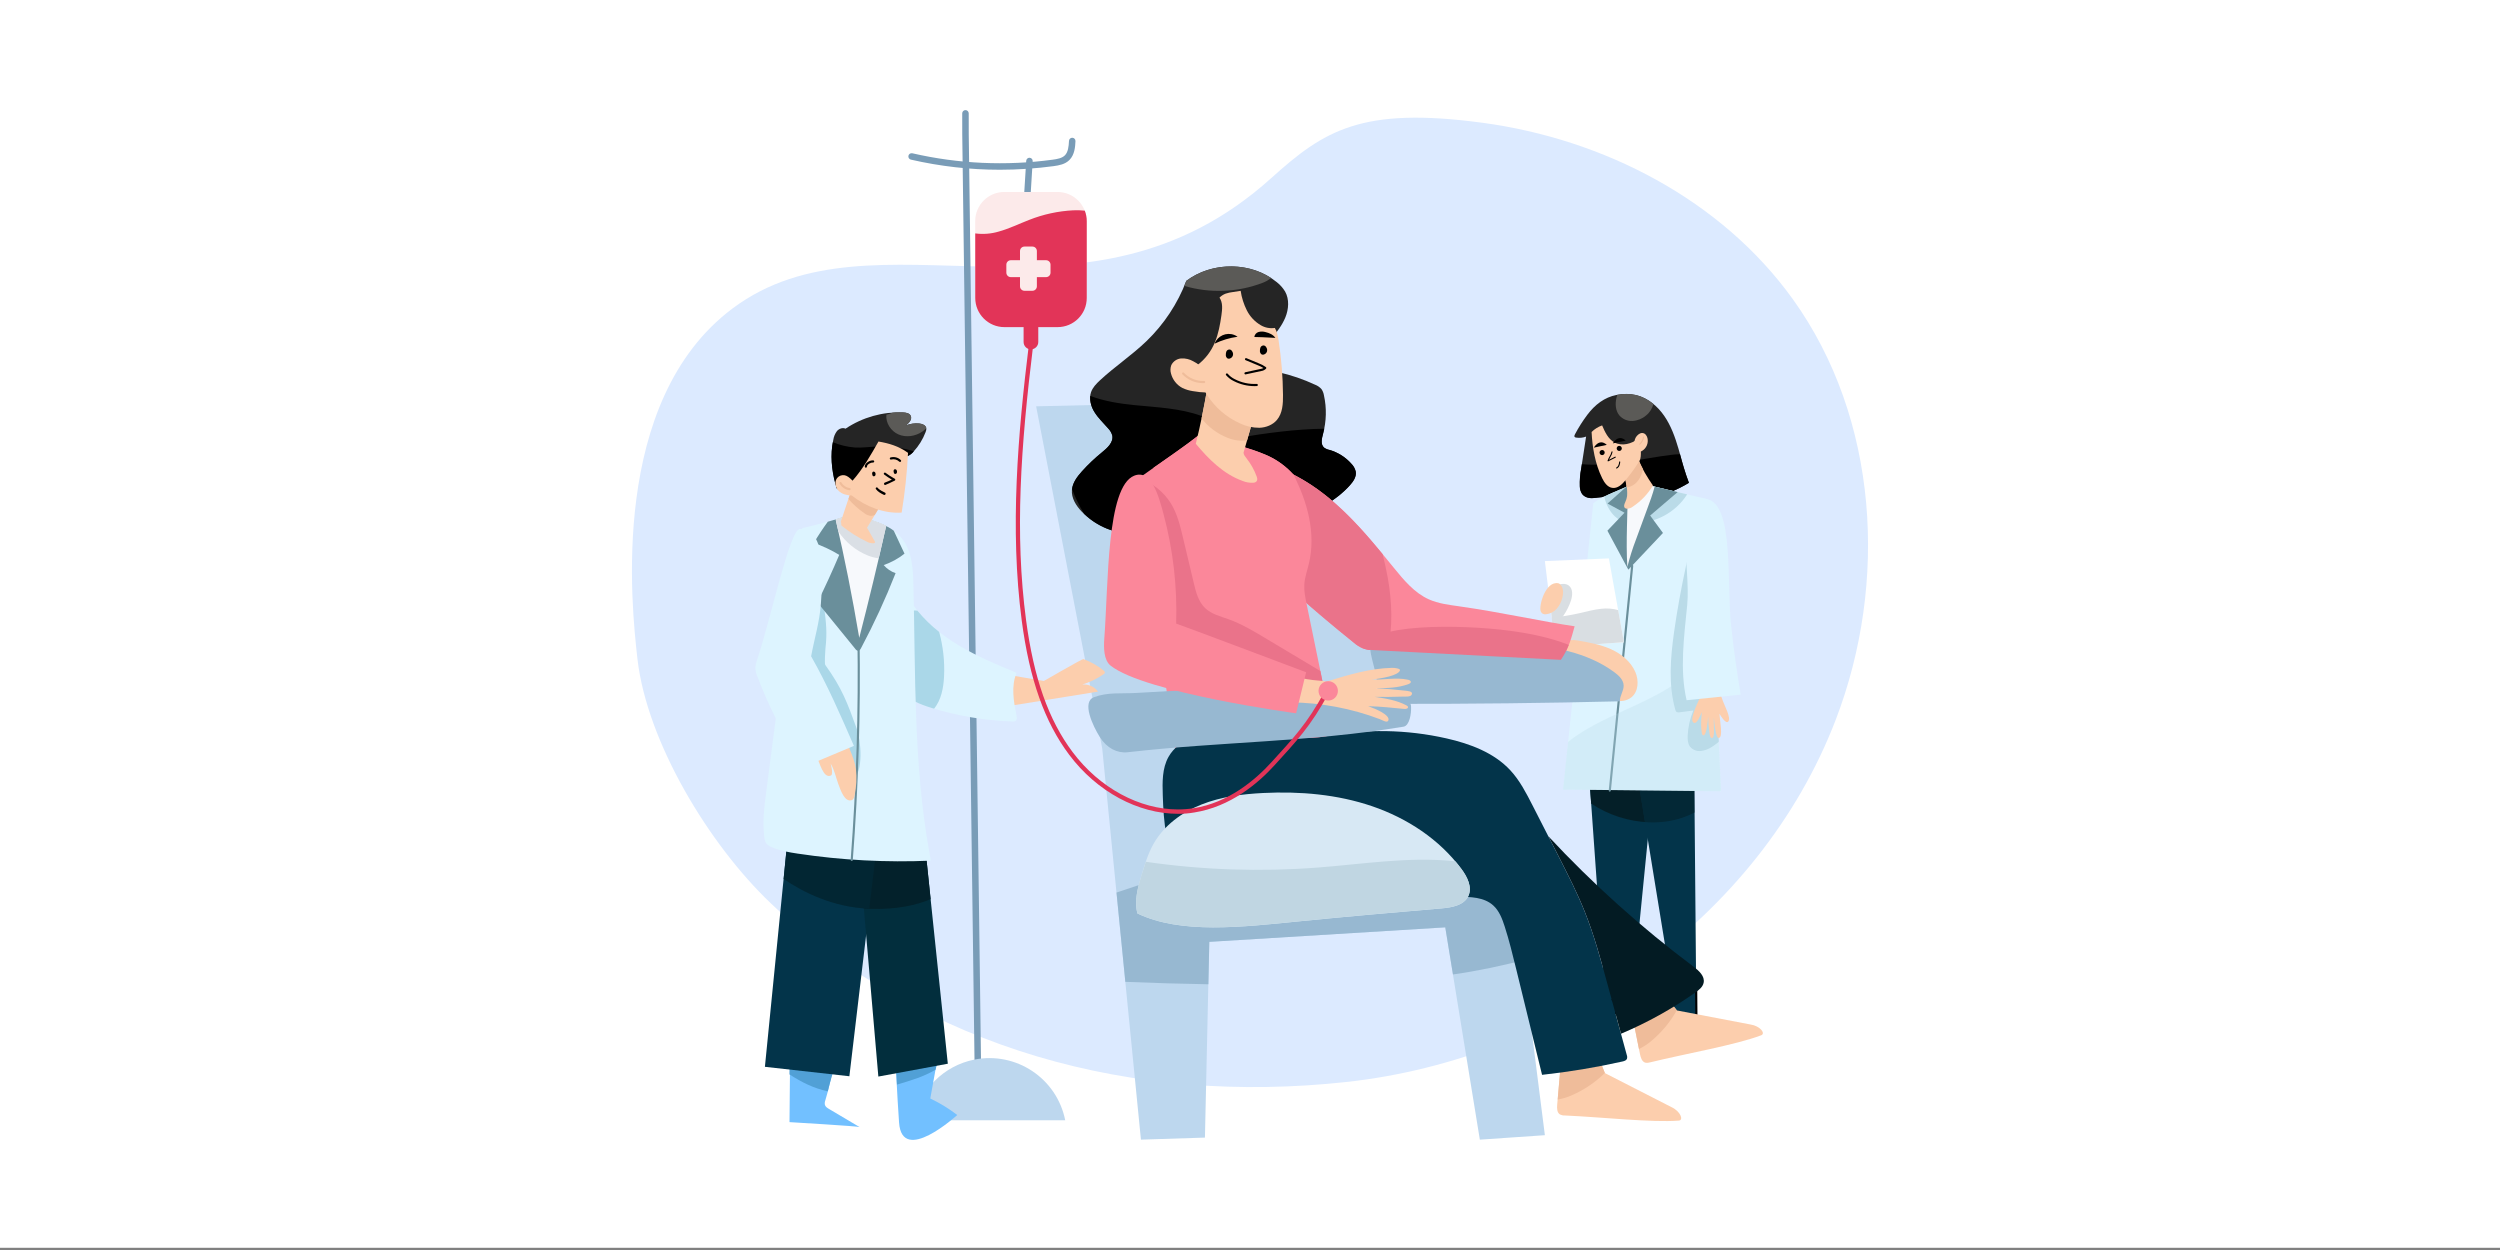 <?xml version="1.0" encoding="utf-8"?>
<!-- Generator: Adobe Illustrator 27.1.0, SVG Export Plug-In . SVG Version: 6.00 Build 0)  -->
<svg version="1.1" id="Capa_1" xmlns="http://www.w3.org/2000/svg" xmlns:xlink="http://www.w3.org/1999/xlink" x="0px" y="0px"
	 viewBox="0 0 800 400" style="enable-background:new 0 0 800 400;" xml:space="preserve">
<rect x="0" y="0" width="800" height="400" fill="#808080" stroke="none"/>
<rect style="fill:#FFFFFF;" width="800" height="399.29"/>
<g>
	<path style="fill:#DCEAFF;" d="M406.81,56.98c-59.94,54.03-126.76,7.63-172.35,41.69c-39.64,29.62-32.37,95.43-30.49,112.07
		c3.03,26.8,23.09,59.7,42.65,78.28c49.54,47.05,116.34,64.63,184.26,57.21s132.14-52.17,156.58-115.97
		c16.81-43.86,13.65-96.39-13.76-134.53c-22.84-31.78-60.49-51.21-99.29-56.44S423.7,41.76,406.81,56.98z"/>
	<polygon style="fill:#BDD7EE;" points="483.68,279.09 383.58,280.34 376.69,233.76 441.8,218.18 439.99,207.09 407.12,128.29 
		331.56,130.02 352.71,239.5 365.1,364.69 385.58,364.03 386.97,301.39 462.48,296.74 473.55,364.69 494.36,363.26 	"/>
	<path style="fill:#799CB7;" d="M313.12,358.13c-0.57,0-1.03-0.46-1.04-1.03l-4.16-314.13l-0.01-6.7c0-0.57,0.46-1.04,1.04-1.04l0,0
		c0.57,0,1.04,0.47,1.04,1.04l0.01,6.69l4.16,314.11c0.01,0.57-0.45,1.05-1.03,1.05L313.12,358.13z"/>
	<path style="fill:#BDD7EE;" d="M340.87,358.49c-2.67-13.39-15.68-22.08-29.07-19.42c-9.8,1.95-17.46,9.61-19.42,19.42H340.87z"/>
	<path style="fill:#799CB7;" d="M319.98,54.32c-9.59,0-19.16-1.09-28.5-3.24c-0.56-0.13-0.91-0.69-0.78-1.25
		c0.13-0.56,0.69-0.91,1.25-0.78c14.72,3.39,29.93,4.08,44.9,2.05c1.47-0.2,2.98-0.47,3.89-1.37c1.06-1.05,1.24-2.81,1.34-4.67
		c0.03-0.57,0.52-1.01,1.09-0.98c0.57,0.03,1.01,0.52,0.98,1.09l0,0c-0.09,1.73-0.23,4.34-1.95,6.04c-1.37,1.36-3.26,1.71-5.08,1.96
		C331.44,53.93,325.71,54.31,319.98,54.32z"/>
	<path style="fill:#799CB7;" d="M328.75,63.5c-0.03,0-0.06,0-0.1,0c-0.56-0.05-0.98-0.54-0.94-1.1l0.68-10.95
		c0.04-0.57,0.53-1.01,1.1-0.97s1.01,0.53,0.97,1.1l-0.61,9.88c0.03,0.12,0.04,0.25,0.02,0.37l-0.09,0.77
		C329.72,63.1,329.27,63.5,328.75,63.5z"/>
	<polygon style="fill:#03344A;" points="508.37,245.82 513.72,321.21 506.86,329.8 517.22,324.06 521.32,328.96 529.57,245.57 	"/>
	<path style="fill:#041F28;" d="M529.57,245.57l-21.2,0.25l0.8,11.32c5.54,3.7,12,5.77,18.66,6L529.57,245.57z"/>
	<polygon style="fill:#03344A;" points="523.74,246.46 523.98,248.23 535.29,317.6 524.36,329.37 537.22,323.88 542.9,331.14 
		542.15,246.31 	"/>
	<g style="opacity:0.6;">
		<path style="fill:#041F28;" d="M542.15,246.31l-18.41,0.15l0.24,1.77l2.42,14.85c1.77,0.13,3.56,0.12,5.33-0.04
			c3.68-0.31,7.26-1.35,10.54-3.05L542.15,246.31z"/>
	</g>
	<path style="fill:#FCCEAD;" d="M320.39,215.57l13.65,2.34c0,0,12.19-7.03,12.61-7.02c2.35,0.85,4.55,2.09,6.5,3.67
		c0.22,0.13,0.37,0.36,0.41,0.61c0,0.28-0.25,0.48-0.48,0.63c-2.08,1.42-4.36,2.52-6.77,3.26c1.97-0.2,3.89,0.66,5.07,2.25
		c-5.36,0.87-10.72,1.73-16.08,2.6c-0.39,0.06-0.77,0.12-1.16,0.19L316.13,227c-0.5,0.08-1.1,0.13-1.43-0.25
		c-0.23-0.34-0.31-0.75-0.22-1.15c0.13-1.91,0.72-3.77,1.71-5.41C317.23,218.59,318.87,217.32,320.39,215.57z"/>
	<path style="fill:#252525;" d="M507.97,132.7c-1.5,1.99-2.84,4.1-4,6.31c-0.13,0.25-0.26,0.57-0.09,0.8
		c0.13,0.13,0.3,0.21,0.49,0.22c1.07,0.17,2.17,0.06,3.18-0.32c-0.52,3.41-1.04,6.83-1.57,10.24c-0.36,1.86-0.51,3.76-0.44,5.66
		c0.01,0.85,0.25,1.68,0.7,2.4c0.76,1.07,2.18,1.48,3.49,1.37s2.52-0.67,3.71-1.08c4.43,1.59,9.2,2,13.84,1.19
		c4.67-0.82,9.14-2.51,13.17-4.99c-1.41-3.55-2.28-7.28-3.35-10.95c-1.07-3.66-2.38-7.32-4.54-10.46s-5.29-5.77-9.01-6.66
		c-2.07-0.47-4.21-0.48-6.29-0.04C513.46,127.13,510.4,129.48,507.97,132.7z"/>
	<path d="M527.28,159.48c4.67-0.82,9.14-2.51,13.17-4.99c-1.11-3-2.06-6.05-2.85-9.15c-1.01,0.03-2.02,0.11-3.02,0.24
		c-9.47,1.16-18.91,3.81-28.38,2.96c-0.07,0.47-0.14,0.94-0.22,1.42c-0.36,1.86-0.51,3.76-0.44,5.66c0.01,0.85,0.25,1.68,0.7,2.4
		c0.76,1.07,2.18,1.48,3.49,1.37s2.42-0.06,3.61-0.47C517.73,160.55,522.66,160.23,527.28,159.48z"/>
	<path style="fill:#DDF4FF;" d="M523.33,154.26c-4.33,2.58-9.45,3.74-13.48,6.75l-9.66,91.64l50.55,0.56l-4.33-93.46L523.33,154.26z
		"/>
	<path style="fill:#BADBE8;" d="M522.57,167.4c6.99,0.18,13.56-3.31,17.32-9.2l-16.56-3.94c-3.15,1.88-6.72,3.01-9.98,4.64
		c0.21,0.88,0.48,1.74,0.83,2.57c0.96,2.26,2.62,4.34,4.89,5.26C520.19,167.16,521.38,167.38,522.57,167.4z"/>
	<path style="fill:#6A8F9B;" d="M521.07,182.29l11.08-11.74l-4.1-5.58l8.79-7.5l-12.76-3.03l-1.58,0.27
		c-0.67,0.37-1.35,0.71-2.04,1.03l-6.05,5.4l5.43,2.93l-5.47,5.75L521.07,182.29z"/>
	<path style="fill:#F7F9FC;" d="M527.07,162.96c0.89-2.39,1.78-4.78,2.42-7.24l-4.92-1.17c-1.3,0.25-2.55,0.69-3.71,1.3
		c0.06,8.53-0.65,17.06-0.1,25.57c0.73-2.99,1.66-5.93,2.77-8.81C524.69,169.39,525.87,166.17,527.07,162.96z"/>
	<path style="fill:#6A8F9B;" d="M515.13,253.34c-0.01,0-0.02,0-0.03,0c-0.19-0.02-0.33-0.19-0.31-0.38l7.16-71.92
		c0.02-0.19,0.19-0.33,0.38-0.31c0.19,0.02,0.33,0.19,0.31,0.38c0,0,0,0,0,0l-7.16,71.92C515.45,253.2,515.3,253.34,515.13,253.34z"
		/>
	<polygon style="fill:#FFFFFF;" points="494.36,179.55 514.84,178.69 519.65,205.52 497.71,207.08 	"/>
	<path style="fill:#5B5A57;" d="M529.07,129.26c-1.6-1.35-3.48-2.33-5.51-2.85c-1.97-0.45-4.02-0.47-6.01-0.08
		c-0.1,0.31-0.2,0.63-0.28,0.95c-0.45,1.93-0.34,4.12,0.92,5.65c1.06,1.21,2.61,1.86,4.22,1.78c1.59-0.1,3.1-0.71,4.32-1.75
		C527.91,132.03,528.74,130.73,529.07,129.26z"/>
	<path style="fill:#D9DEE2;" d="M497.71,207.08l21.94-1.57l-1.84-10.28c-1.73-0.49-3.54-0.63-5.33-0.43
		c-2.42,0.24-4.77,0.9-7.14,1.44c-2.89,0.65-5.82,1.12-8.77,1.39L497.71,207.08z"/>
	<path style="fill:#BADBE8;" d="M546.48,161.37c-0.67-0.24-1.36-0.43-2.06-0.58c-3.58,13.63-6.73,27.39-8.7,41.34
		c-1.17,8.28-1.89,16.84,0.35,24.89c0.05,0.33,0.22,0.63,0.49,0.84c0.28,0.12,0.58,0.15,0.88,0.08l4.42-0.58
		c-1.06,2.55-1.67,5.27-1.8,8.03c-0.06,1.21,0.01,2.52,0.72,3.51c0.85,1.04,2.18,1.58,3.52,1.42c1.32-0.17,2.57-0.66,3.66-1.42
		c0.72-0.47,1.4-0.98,2.05-1.54L546.48,161.37z"/>
	<g style="opacity:0.3;">
		<path style="fill:#BADBE8;" d="M550.72,252.97l-1.93-41.65c-0.76-0.55-1.53-1.09-2.31-1.61c-2.75,2.91-5.73,5.59-8.93,8.01
			c-10.98,8.06-25.26,11.32-35.76,19.67l-1.61,15.27l50.2,0.55C550.5,253.12,550.61,253.05,550.72,252.97z"/>
	</g>
	<path d="M542.9,331.49c-0.11,0-0.21-0.05-0.27-0.13l-5.52-7.05l-12.62,5.38c-0.18,0.08-0.38,0-0.46-0.18
		c-0.05-0.13-0.03-0.27,0.07-0.37l9.71-10.46c0.03-0.04,0.07-0.06,0.12-0.08c2.86-1.21,5.77-2.28,8.73-3.21
		c0.18-0.06,0.38,0.05,0.43,0.23c0.01,0.03,0.01,0.07,0.02,0.1l0.13,15.33c0.01,0.03,0.01,0.07,0.01,0.1
		C543.25,331.34,543.1,331.49,542.9,331.49L542.9,331.49z M537.22,323.54c0.11,0,0.21,0.05,0.27,0.13l5.06,6.46l-0.12-13.94
		c-2.82,0.9-5.56,1.91-8.15,3.01l-8.55,9.21l11.36-4.85C537.13,323.55,537.17,323.54,537.22,323.54L537.22,323.54z"/>
	<path d="M506.86,330.15c-0.19,0-0.35-0.16-0.34-0.35c0-0.08,0.03-0.15,0.08-0.21l6.78-8.49l-0.05-0.74
		c-0.01-0.18,0.12-0.35,0.3-0.37l8.62-1.08c0.1-0.01,0.21,0.02,0.29,0.1c0.08,0.07,0.11,0.18,0.1,0.28l-0.96,9.71
		c-0.02,0.19-0.19,0.33-0.38,0.31c-0.09-0.01-0.17-0.05-0.23-0.12l-3.91-4.69l-10.11,5.61
		C506.97,330.13,506.92,330.15,506.86,330.15z M514.03,320.63l0.04,0.55c0.01,0.09-0.02,0.17-0.07,0.24l-5.77,7.22l8.83-4.89
		c0.15-0.08,0.33-0.05,0.43,0.08l3.57,4.27l0.84-8.46L514.03,320.63z"/>
	<path style="fill:#D9DEE2;" d="M501.97,187.34c-1.02-0.73-2.43-0.55-3.6-0.11c-0.96,0.43-1.94,0.8-2.94,1.11l1.51,12.4
		c2.64-2.26,4.63-5.19,5.74-8.48C503.24,190.57,503.41,188.38,501.97,187.34z"/>
	<path style="fill:#FCCEAD;" d="M544.2,222.78c-1.2,2.67-3.54,7.41-2.36,8.39c1.11,0.91,2.11-1.97,2.72-3.27
		c-0.1,1.82-0.34,3.71-0.12,5.51c0.09,0.72,0.1,1.88,0.65,1.91c0.95,0.05,1.35-4,1.52-6.03c0.02,1.72,0.16,3.44,0.4,5.15
		c0.1,0.66,0.21,1.81,0.87,1.71c1.03-0.16,0.37-4.34,0.56-6.52c0.19,2.12,0.63,6.64,1.56,6.52c1.43-0.19,0.4-5.3,0.2-7.77
		c0.67,1.09,2.09,3.28,2.8,2.55c1.13-1.16-1.23-5.07-2.02-7.56c-0.32-1.01-0.73-2.1-1.64-2.63c-0.63-0.32-1.34-0.43-2.04-0.31
		C546.2,220.57,545.02,220.97,544.2,222.78z"/>
	<path style="fill:#DDF4FF;" d="M539.71,224.07l17.31-1.79c-1.25-7.38-2.28-14.79-3.07-22.24c-1.46-13.74,0.93-38.29-7.56-40.3
		c-11.39-2.7-5.31,22.07-6.47,33.72C538.91,203.78,537.45,214.24,539.71,224.07z"/>
	<path style="fill:#FCCEAD;" d="M520.71,158.56c-0.11,0.77-0.34,1.52-0.67,2.22c-0.28,0.57-0.53,1.33-0.07,1.76
		c0.18,0.15,0.4,0.24,0.63,0.25c0.72-0.01,1.42-0.26,1.98-0.72c2.59-1.74,4.76-4.03,6.36-6.7c-1.9-2.79-3.53-5.43-4.71-8.47
		c-1.47,1.65-3.03,3.21-4.67,4.68c0.06-0.04,0.11-0.08,0.17-0.13C519.73,151.46,521,156.79,520.71,158.56z"/>
	<path style="fill:#EFBC9A;" d="M524.24,146.9c-1.47,1.65-3.03,3.21-4.67,4.68c0.06-0.04,0.11-0.08,0.17-0.13l0.82,4.53
		c0.42-0.06,0.84-0.16,1.23-0.32c2.34-0.93,3.46-3.27,3.99-5.47C525.2,149.13,524.69,148.03,524.24,146.9z"/>
	<path style="fill:#FCCEAD;" d="M524.7,147.36c-1.35,2.21-2.86,4.31-4.52,6.29c-1.08,1.34-2.55,2.73-4.26,2.47
		c-1.53-0.23-2.54-1.69-3.22-3.08c-2.31-4.68-3.15-9.96-3.39-14.8c0.95-0.95,2.11-1.67,3.37-2.11c0.9,2.12,1.95,4.39,3.98,5.47
		c2.4,1.28,5.45,0.43,7.61-1.23C525.21,142.51,525.31,146.34,524.7,147.36z"/>
	<path style="fill:#FCCEAD;" d="M523.51,144.41c-0.34-0.4-0.53-0.9-0.54-1.42c-0.11-0.82-0.04-1.65,0.22-2.44
		c0.27-0.79,0.83-1.44,1.57-1.82c0.22-0.11,0.46-0.17,0.7-0.18c0.44,0.01,0.85,0.19,1.14,0.51c0.29,0.32,0.49,0.71,0.59,1.13
		c0.37,1.6-0.33,3.26-1.74,4.1c-0.3,0.2-0.68,0.28-1.04,0.22C523.87,144.37,523.6,143.78,523.51,144.41z"/>
	<path d="M514.58,147.64c-0.1,0-0.17-0.08-0.17-0.17c0-0.02,0-0.03,0.01-0.04c0.15-0.47,0.36-0.93,0.62-1.35
		c0.3-0.46,0.52-0.97,0.64-1.51c0.02-0.09,0.11-0.16,0.2-0.14c0.09,0.02,0.15,0.1,0.14,0.19c-0.12,0.58-0.35,1.13-0.68,1.63
		c-0.17,0.28-0.32,0.57-0.45,0.87l1.92-0.98c0.09-0.04,0.19-0.01,0.23,0.08c0.04,0.09,0.01,0.19-0.08,0.23l-2.3,1.17
		C514.63,147.63,514.61,147.64,514.58,147.64z"/>
	<path d="M517.32,149.93c-0.1,0-0.17-0.08-0.17-0.17c0-0.07,0.04-0.13,0.1-0.16c0.3-0.16,0.53-0.43,0.65-0.75
		c0.13-0.34,0.21-0.7,0.23-1.06c0.02-0.09,0.1-0.16,0.2-0.14c0.09,0.01,0.15,0.09,0.15,0.18c-0.03,0.4-0.12,0.79-0.26,1.16
		c-0.15,0.4-0.45,0.73-0.82,0.93C517.38,149.92,517.35,149.93,517.32,149.93z"/>
	<path style="fill:#252525;" d="M409.22,119.13c3.99,0.91,7.88,2.24,11.59,3.97c0.8,0.3,1.52,0.8,2.08,1.44
		c0.39,0.59,0.66,1.26,0.77,1.96c0.9,4.07,0.8,8.3-0.29,12.32c-0.41,1.51-0.85,3.38,0.32,4.41c0.53,0.38,1.14,0.64,1.78,0.76
		c2.71,0.79,5.14,2.33,7,4.45c0.69,0.69,1.16,1.57,1.37,2.53c0.24,1.6-0.79,3.1-1.87,4.31c-4.32,4.84-10.24,7.98-16.29,10.29
		c-0.41,0.19-0.86,0.29-1.31,0.29c-0.5-0.08-0.97-0.28-1.37-0.58c-3.53-2.23-7.12-4.51-9.84-7.68c-2.76-3.22-4.5-7.2-5.61-11.3
		c-1.43-5.26-1.86-10.91-0.35-16.15C398.72,124.9,402.45,117.59,409.22,119.13z"/>
	<path d="M433.85,150.97c-0.21-0.96-0.68-1.83-1.37-2.53c-1.86-2.12-4.29-3.66-7-4.45c-0.64-0.12-1.25-0.38-1.78-0.76
		c-1.17-1.03-0.73-2.9-0.32-4.41c0.15-0.54,0.27-1.09,0.38-1.63c-9.17,0.1-18.29,1.39-27.36,2.84c0.2,2.12,0.59,4.22,1.15,6.27
		c1.11,4.09,2.85,8.08,5.61,11.3c2.72,3.17,6.31,5.44,9.84,7.68c0.4,0.3,0.87,0.5,1.37,0.58c0.45,0,0.9-0.09,1.31-0.29
		c6.06-2.32,11.97-5.46,16.29-10.29C433.06,154.07,434.09,152.57,433.85,150.97z"/>
	<path style="fill:#252525;" d="M406.64,108.64c1.79-2.2,3.61-4.45,4.68-7.08c1.07-2.63,1.3-5.76-0.07-8.24
		c-0.73-1.21-1.68-2.27-2.8-3.12c-7.99-6.47-20.45-6.61-28.83-0.33c-2.78,7.29-7.14,13.89-12.76,19.31
		c-4.67,4.5-10.12,8.1-14.87,12.52c-1.18,1.1-2.35,2.3-2.87,3.83c-0.72,2.12-0.04,4.49,1.14,6.39c1.19,1.9,2.84,3.45,4.31,5.13
		c0.63,0.63,1.09,1.41,1.34,2.26c0.48,2.2-1.57,4.04-3.31,5.45c-2.28,1.85-4.42,3.88-6.38,6.06c-1.53,1.7-3.02,3.65-3.21,5.94
		c-0.22,2.63,1.34,5.09,3.18,6.99c2.25,2.34,4.96,4.17,7.97,5.39c2.78,1.13,5.86,1.75,7.68,4.48c2.38-7.36,7.03-13.77,13.29-18.31
		c4.99-3.6,11-6.02,14.86-10.81c4.66-5.81,5.17-13.8,7.73-20.79C399.79,118.1,403.09,113.01,406.64,108.64z"/>
	<path d="M384.37,133.07c-6.79-2.46-14.14-2.71-21.32-3.43c-4.8-0.48-9.69-1.25-14.16-2.94c-0.13,1.84,0.36,3.68,1.39,5.22
		c1.18,1.9,2.84,3.45,4.31,5.13c0.63,0.63,1.09,1.41,1.34,2.26c0.48,2.2-1.57,4.04-3.31,5.45c-2.28,1.85-4.42,3.88-6.38,6.06
		c-1.48,1.65-2.91,3.53-3.17,5.72c1.02,2.74,2.31,5.37,3.84,7.86c2.1,2.03,4.57,3.64,7.27,4.74c2.78,1.12,5.85,1.75,7.67,4.47h0.01
		c2.38-7.36,7.03-13.77,13.29-18.3c4.99-3.6,11-6.02,14.86-10.81c1.32-1.69,2.38-3.56,3.16-5.55
		C391.01,136.16,387.73,134.29,384.37,133.07z"/>
	<path style="fill:#FCEAEA;" d="M321.39,61.43h17.02c5.15,0,9.33,4.18,9.33,9.33v24.59c0,5.15-4.18,9.33-9.33,9.33h-17.02
		c-5.15,0-9.33-4.18-9.33-9.33V70.75C312.07,65.6,316.24,61.42,321.39,61.43C321.39,61.43,321.39,61.43,321.39,61.43z"/>
	<path style="fill:#E23458;" d="M343.42,67.3c-4.83,0.25-9.58,1.28-14.07,3.06c-3.29,1.26-6.47,2.85-9.86,3.77
		c-2.4,0.7-4.93,0.89-7.41,0.56v20.66c0,5.15,4.18,9.33,9.33,9.33c0,0,0,0,0,0h17.02c5.15,0,9.33-4.17,9.33-9.32c0,0,0,0,0,0V70.75
		c0-1.14-0.21-2.28-0.63-3.34C345.89,67.27,344.65,67.24,343.42,67.3z"/>
	<path style="fill:#FCCEAD;" d="M504.76,204.94c3.63,0.63,7.31,1.27,10.68,2.77c3.37,1.5,6.44,3.99,7.89,7.38
		c1.14,2.68,0.99,6.22-1.28,8.05c-1.42,1.15-3.41,1.41-5.19,1.05c-1.78-0.43-3.46-1.2-4.95-2.27c1.76-0.37,3.28-1.45,4.22-2.98
		c-0.66-1.21-1.33-2.43-1.99-3.65c-0.15-0.33-0.38-0.63-0.65-0.88c-0.45-0.28-0.96-0.43-1.49-0.43c-4.56-0.45-9.04-1.52-13.31-3.19
		c-0.38-0.11-0.73-0.32-1-0.61c-0.53-0.66-0.21-1.64,0.23-2.36C499.36,205.48,501.84,204.44,504.76,204.94z"/>
	<path style="fill:#FB879A;" d="M503.88,200.41c-0.97,3.41-1.74,6.89-4.39,10.74c-19.99-1.04-39.98-2.07-59.96-3.11
		c-1.12,0-2.23-0.17-3.3-0.5c-1.14-0.48-2.2-1.15-3.13-1.98c-7.27-5.83-14.37-11.86-21.29-18.11c-1.32-1.12-2.52-2.36-3.59-3.7
		c-1.01-1.43-1.86-2.98-2.51-4.61c-3.14-7.33-4.8-15.2-4.89-23.17c-0.03-2.73,0.26-5.76,1.89-8.18c9.14,1.98,17.39,7.01,24.43,13.18
		c7.04,6.16,12.97,13.45,18.87,20.71c3.21,3.94,6.58,8.03,11.22,10.11c2.99,1.34,6.31,1.75,9.55,2.21
		C480.44,195.93,493.95,198.98,503.88,200.41z"/>
	<path style="fill:#EA738A;" d="M411.17,182.76c1.32,2.55,2.64,5.11,3.98,7.66c5.86,5.19,11.84,10.23,17.95,15.13
		c0.93,0.83,1.98,1.5,3.13,1.98c1.07,0.33,2.18,0.49,3.3,0.5l4.52,0.23c1.7-7.64,1.41-15.63,0.04-23.35
		c-0.45-2.56-1.03-5.09-1.67-7.6c-4.76-5.78-9.68-11.43-15.3-16.35c-4.87-4.36-10.4-7.92-16.39-10.56
		c-0.71,0.76-1.36,1.57-1.94,2.43c-3.29,4.94-4.23,11.28-2.98,17.08C406.8,174.47,409.02,178.64,411.17,182.76z"/>
	<path style="fill:#FB879A;" d="M427,235.21c-6.66,2.8-13.84,4.09-20.95,5.36c-5.46,0.98-10.94,1.95-16.46,2.38
		c-4.62,0.36-9.61,0.23-13.39-2.44l-4.42-29.92l-8.27-55.98l-0.12-0.83c0.03-0.02,0.06-0.05,0.1-0.07c0.29-0.22,0.58-0.43,0.88-0.64
		c6.64-4.8,13.53-9.27,20.02-14.42c4.9,1.59,9.81,3.17,14.71,4.75c2.36,0.71,4.67,1.57,6.92,2.58c2.97,1.42,5.63,3.41,7.84,5.84
		c4.54,8.74,7.29,18.89,5,28.47c-0.53,2.26-1.35,4.47-1.48,6.78c-0.12,2.05,0.29,4.08,0.71,6.08c1.48,7.19,2.96,14.39,4.43,21.58
		c0.4,1.95,0.8,3.89,1.19,5.83c0.11,0.53,0.22,1.05,0.33,1.57C424.9,226.4,425.78,230.68,427,235.21z"/>
	<path style="fill:#EA738A;" d="M399.59,222.39c-5.29,0.69-10.8,1.95-14.73,5.56c-3.21,2.95-4.98,7.11-6.65,11.14
		c10.08,3.09,27.07,1.09,43.62-2.76c1.73-0.37,3.42-0.88,5.06-1.53c-0.97-3.66-1.73-7.15-2.45-10.6
		C416.63,221.4,407.9,221.31,399.59,222.39z"/>
	<path style="fill:#FB879A;" d="M399.09,143.4c-4.9-1.58-9.8-3.17-14.71-4.75c-4.94,3.92-10.11,7.45-15.23,11.02
		c3.11,4.39,6.49,8.63,10.96,11.57c8.44,5.55,20.29,5.33,28.52-0.52c2.58-1.83,4.86-4.37,6.04-7.25c-0.27-0.55-0.54-1.1-0.82-1.65
		c-2.21-2.44-4.87-4.42-7.84-5.84C403.76,144.97,401.45,144.11,399.09,143.4z"/>
	<path style="fill:#EA738A;" d="M423.7,220.57c-17.01,2.49-34.36-0.53-49.53-8.61c-0.81-0.44-1.61-0.89-2.39-1.37
		c-2.28-1.4-4.4-3.06-5.9-5.25c-2.96-4.3-3.07-9.89-2.96-15.1c0.23-10.27,0.95-20.53,0.59-35.62c-0.01-0.3-0.01-0.6-0.03-0.9
		l-0.02-0.9c0.31,0.08,0.6,0.16,0.9,0.26c4.29,1.34,7.96,4.19,10.33,8.01c2.05,3.34,2.98,7.23,3.89,11.04
		c1.15,4.8,2.29,9.6,3.42,14.4c0.69,2.91,1.47,5.99,3.64,8.06c2.03,1.95,4.92,2.64,7.58,3.6c4.09,1.47,7.84,3.71,11.57,5.94
		c5.59,3.35,11.19,6.7,16.79,10.04c0.31,0.19,0.62,0.37,0.94,0.57C422.9,216.69,423.31,218.63,423.7,220.57z"/>
	<path style="fill:#97B8D1;" d="M438.34,205.98c0.02,4.55,2.36,9.1,2.38,13.65c0.01,1.44,0.06,3.01,0.98,4.11
		c1.16,1.39,3.22,1.5,5.03,1.5c23.89,0.03,47.77-0.24,71.65-0.82c-0.11-1.74,1.24-3.31,1.19-5.05c-0.05-1.78-1.5-3.17-2.93-4.22
		c-8.73-6.48-19.99-8.41-30.84-9.16C470.62,204.94,453.04,205.83,438.34,205.98z"/>
	<path style="fill:#97B8D1;" d="M483.68,279.09l-100.1,1.25l-0.46-2.32c-8.74,2.09-17.36,4.63-25.84,7.6l2.83,28.57
		c8.85,0.37,17.71,0.63,26.57,0.78l0.3-13.58l75.51-4.64l2.46,15.08c8.19-1.18,16.29-2.87,24.27-5.06L483.68,279.09z"/>
	<g>
		<path style="fill:#FCCEAD;" d="M537.23,358.59c-8.69,0.68-24.36-1.1-36.54-1.64c-0.52,0.02-1.03-0.09-1.5-0.32
			c-0.97-0.6-0.99-1.98-0.89-3.11l0.15-1.67c0.52-5.92,1.04-11.85,1.55-17.77c0.91,1.1,4.07-2.87,10.02,0.46l3.52,8.8l0.01,0.04
			l21.36,10.92C537.75,355.62,538.84,358.47,537.23,358.59z"/>
		<path style="fill:#EFBC9A;" d="M513.55,343.35c-3.05,3-6.63,5.42-10.56,7.13c-1.45,0.65-2.97,1.12-4.53,1.38
			c0.52-5.92,1.04-11.85,1.55-17.77c0.91,1.1,4.07-2.87,10.02,0.46L513.55,343.35z"/>
	</g>
	<g>
		<path style="fill:#FCCEAD;" d="M563.58,331.29c-8.15,3.09-23.69,5.78-35.53,8.66c-0.49,0.16-1.02,0.2-1.53,0.11
			c-1.1-0.3-1.5-1.62-1.72-2.73l-0.33-1.64c-1.16-5.83-2.32-11.66-3.49-17.49c1.18,0.8,3.1-3.89,9.75-2.36l5.84,7.46l0.03,0.04
			l23.56,4.5C563.25,328.29,565.09,330.72,563.58,331.29z"/>
		<path style="fill:#EFBC9A;" d="M536.57,323.3c-2.09,3.74-4.85,7.06-8.14,9.8c-1.2,1.03-2.54,1.9-3.96,2.6
			c-1.16-5.83-2.32-11.66-3.49-17.49c1.18,0.8,3.1-3.89,9.75-2.36L536.57,323.3z"/>
	</g>
	<path style="fill:#03344A;" d="M424.07,235.65c12.85-2.47,26.07-2.25,38.82,0.64c7.54,1.71,15.17,4.55,20.42,10.21
		c3.03,3.27,5.09,7.29,7.12,11.26c2.78,5.45,5.57,10.9,8.35,16.35c2.96,5.8,5.93,11.61,8.34,17.65c2.96,7.42,5.08,15.15,7.18,22.87
		l6.27,22.97c0.15,0.39,0.17,0.82,0.05,1.23c-0.23,0.53-0.87,0.72-1.44,0.85c-8.49,1.9-17.07,3.32-25.72,4.27
		c-2.76-11.29-5.52-22.59-8.29-33.89c-1.12-4.57-2.24-9.15-3.68-13.62c-0.79-2.45-1.75-4.98-3.66-6.71
		c-2.94-2.66-7.32-2.77-11.29-2.74l-57.09,0.51c-11.21,0.1-24-0.49-31.18-9.1c-5.36-6.43-5.9-15.48-6.18-23.85
		c-0.14-4.22-0.23-8.68,1.84-12.36c3.37-5.97,11.06-7.72,17.89-8.41C402.69,232.65,413.43,237.7,424.07,235.65z"/>
	<path style="fill:#DDF4FF;" d="M291.87,193.13c3.85,5.59,9.24,9.98,15.06,13.47c5.83,3.48,12.12,6.11,18.38,8.72
		c-1.82,4.28-0.93,9.17-0.02,13.73c0.11,0.56,0.18,1.24-0.26,1.6c-0.32,0.2-0.71,0.28-1.09,0.23c-8.84-0.31-17.6-1.79-26.05-4.4
		c-4.38-1.35-9.02-3.31-11.2-7.34c-1.77-3.28-1.52-7.24-1.08-10.95c0.37-3.08,0.85-6.15,1.43-9.2
		C287.55,196.4,288.37,193.49,291.87,193.13z"/>
	<path style="fill:#AAD7E8;" d="M297.9,226.48c0.34,0.1,0.68,0.2,1.02,0.3c2.27-2.83,3-6.65,3.18-10.3
		c0.23-4.81-0.3-9.63-1.57-14.27c-2.56-2.01-4.9-4.29-6.96-6.81c-1.08-0.14-2.18,0.01-3.18,0.44c-2.09,1.05-2.68,3.71-2.93,6.03
		c-0.7,6.43-0.46,12.94,0.72,19.3C290.62,223.85,294.34,225.37,297.9,226.48z"/>
	<g>
		<path style="fill:#72C0FF;" d="M252.89,332.19l-0.25,26.89c0,0,22.43,1.33,22.42,1.58l-9.79-5.8c-0.54-0.32-1.12-0.69-1.3-1.29
			c-0.1-0.5-0.05-1.01,0.14-1.48c1.82-6.17,3.05-12.5,3.67-18.9c0.05-0.24,0.02-0.5-0.07-0.73c-0.15-0.23-0.37-0.41-0.63-0.51
			C263,329.95,258.29,329.25,252.89,332.19z"/>
		<path style="fill:#72C0FF;" d="M286.3,331.71c0.3,9.18,0.77,18.35,1.4,27.51c0.95,13.74,18.56-2.39,18.62-2.41
			c-2.68-2.07-5.57-3.84-8.63-5.29l3.83-21.09L286.3,331.71z"/>
		<path style="fill:#51A0D6;" d="M266.88,336.71c-4.08-2-8.79-2.7-14.19,0.23l-0.06,6.87c4.02,2.57,7.59,4.38,12.27,5.43
			c0.79-3.73,2.32-7.49,2.69-11.29c0.05-0.24,0.02-0.5-0.07-0.73C267.37,336.99,267.14,336.81,266.88,336.71z"/>
		<path style="fill:#51A0D6;" d="M287.03,347.07c4.61-1.38,8.15-2.36,12.33-4.75l2.36-9.04l-15.22,1.27
			C286.64,338.72,286.82,342.9,287.03,347.07z"/>
		<path style="fill:#03344A;" d="M252.78,258.58c0.3,2.19,0.15,4.41-0.42,6.54l-7.59,76.26l27.03,3.02l9.79-82.51L252.78,258.58z"/>
		<polygon style="fill:#022E3D;" points="275.55,280.5 281.07,344.5 303.3,340.39 294.95,260.44 278.86,261.11 		"/>
		<path style="fill:#03212B;" d="M295.74,267.98l-17.24-4.78l-2.96,17.3l0.88,10.21c0.72,0.06,1.44,0.1,2.18,0.12
			c8.46,0.27,14.72-1.22,19.2-3.11L295.74,267.98z"/>
		<path style="fill:#022633;" d="M250.76,281.27c6.13,4.19,15.68,9.05,27.41,9.54l3.18-26.82l-13.04-3.62l-15.52-1.79
			c0.3,2.19,0.15,4.41-0.42,6.54L250.76,281.27z"/>
	</g>
	<path style="fill:#DDF4FF;" d="M297.51,273.41c0.12,0.66,0.24,1.33,0.36,2c-14.24,0.62-28.5-0.13-42.59-2.25
		c-2.86-0.43-5.75-0.93-8.4-2.1c-0.62-0.23-1.17-0.61-1.61-1.1c-0.4-0.6-0.63-1.3-0.68-2.02c-0.66-4.8-0.03-9.66,0.59-14.46
		c3.66-28.18,7.32-56.37,11.57-84.47c5.83-1.39,10.06-2.52,14.89-4.13c6.45,1.12,13.57,2.64,17.38,7.97
		c2.9,4.05,3.14,9.37,3.27,14.35C293,215.89,292.27,244.74,297.51,273.41z"/>
	<path style="fill:#AAD7E8;" d="M257.54,181.91c3.92,2.57,5.58,7.67,6.17,12.33c0.67,5.29,1.02,8.12,0.42,13.42
		c-0.06,0.52-0.31,4.74-0.06,5.09c5.39,7.5,7.04,12.05,10.19,20.71c1.22,3.35,2.15,13.92-1.33,15.75c-0.66,0.57-1.66,0.49-2.23-0.18
		c-0.11-0.13-0.21-0.29-0.27-0.45c-1.4-2.14-2.25-4.59-3.06-7.01c-2.91-8.68-5.54-17.44-7.9-26.28c-1.17-4.37-2.26-8.77-2.7-13.27
		c-0.44-4.52-0.19-9.08,0.05-13.61C257.04,184.54,256.02,182.65,257.54,181.91z"/>
	<path style="fill:#6A8F9B;" d="M272.56,275.53h-0.03c-0.19-0.01-0.33-0.18-0.32-0.37c1.81-23.63,2.53-47.62,2.16-71.33
		c0-0.19,0.15-0.35,0.34-0.35c0,0,0,0,0,0c0.19-0.01,0.35,0.14,0.35,0.33c0,0,0,0.01,0,0.01c0.37,23.73-0.35,47.75-2.16,71.39
		C272.89,275.39,272.74,275.53,272.56,275.53z"/>
	<path style="fill:#FCEAEA;" d="M334.74,83.27h-2.94v-2.94c0-0.79-0.64-1.43-1.43-1.43c0,0,0,0,0,0h-2.54
		c-0.79,0-1.43,0.64-1.43,1.43v2.94h-2.94c-0.79,0-1.43,0.64-1.43,1.43c0,0,0,0,0,0v2.55c0,0.79,0.64,1.43,1.43,1.43h2.94v2.94
		c0,0.79,0.64,1.43,1.43,1.43l0,0h2.54c0.79,0,1.43-0.64,1.43-1.43c0,0,0,0,0,0v-2.94h2.94c0.79,0,1.43-0.64,1.43-1.43c0,0,0,0,0,0
		V84.7C336.16,83.91,335.53,83.27,334.74,83.27C334.74,83.27,334.74,83.27,334.74,83.27z"/>
	<path style="fill:#FCCEAD;" d="M386.4,123.84c-1.03,6.07-2.24,12.1-3.74,18.16c4.11,4.96,8.89,9.71,14.95,11.89
		c1.1,0.46,2.29,0.66,3.48,0.58c0.39-0.01,0.77-0.18,1.03-0.47c0.34-0.44,0.18-1.08-0.01-1.59c-0.75-2.04-1.82-3.95-3.17-5.67
		c-0.44-0.56-0.93-1.14-1.02-1.84l2.89-10.1L386.4,123.84z"/>
	<path style="fill:#EFBC9A;" d="M400.81,134.8l-14.41-10.96c-0.57,3.35-1.2,6.69-1.9,10.03c2.16,2.79,5.03,4.93,8.31,6.22
		c1.97,0.82,4.12,1.11,6.24,0.86L400.81,134.8z"/>
	<path style="fill:#FCCEAD;" d="M386.2,126.29c2.56,4.05,6.27,7.26,10.64,9.21c1.92,0.92,4.02,1.4,6.15,1.39
		c2.12-0.07,4.27-0.9,5.64-2.53c1.8-2.14,1.96-5.18,1.93-7.97c-0.05-5.82-0.52-11.62-1.4-17.37c-0.22-1.41-0.47-2.86-1.21-4.08
		c-1.56,0.24-3.16-0.07-4.52-0.88c-1.9-1.12-3.45-2.77-4.44-4.74c-0.99-1.97-1.66-4.08-1.98-6.25c-0.75,0.13-1.61,0.26-2.47,0.38
		c-0.8,0.09-1.59,0.26-2.35,0.52c-0.73,0.28-1.4,0.71-1.95,1.27c1.11,1.62,0.89,3.69,0.61,5.7c-0.41,2.9-0.95,5.8-2.05,8.5
		c-1.17,2.94-3.14,5.51-5.67,7.41C383.75,120.08,384.42,123.46,386.2,126.29z"/>
	<path style="fill:#FCCEAD;" d="M386.22,125.61c-1.52-0.03-3.03-0.18-4.52-0.45c-1.15-0.17-2.26-0.51-3.31-1
		c-1.82-0.95-3.15-2.63-3.67-4.62c-0.26-0.88-0.23-1.83,0.09-2.69c0.6-1.23,1.81-2.05,3.17-2.15c1.35-0.08,2.69,0.24,3.86,0.91
		c3.19,1.53,5.21,4.77,5.17,8.32C387.04,125.07,386.78,126.4,386.22,125.61z"/>
	<path style="fill:#EFBC9A;" d="M384.96,122.61c-2.5-0.01-4.89-1.04-6.61-2.85c-0.13-0.14-0.12-0.36,0.02-0.49
		c0.14-0.13,0.35-0.12,0.48,0.01c1.67,1.76,4.02,2.71,6.45,2.62c0.18-0.02,0.35,0.12,0.36,0.3c0,0.01,0,0.02,0,0.03
		c0.01,0.19-0.14,0.35-0.33,0.36C385.21,122.61,385.09,122.61,384.96,122.61z"/>
	<path d="M398.56,119.81c-0.19,0-0.35-0.16-0.35-0.35c0-0.16,0.11-0.3,0.27-0.34l4.97-1.07c0.3-0.05,0.59-0.14,0.86-0.28
		c-0.59-0.36-1.2-0.66-1.84-0.9l-3.87-1.61c-0.18-0.07-0.26-0.28-0.19-0.45c0.07-0.18,0.28-0.26,0.45-0.19l0,0l3.87,1.61
		c0.84,0.31,1.63,0.73,2.35,1.24c0.15,0.12,0.18,0.34,0.06,0.49c-0.41,0.43-0.96,0.7-1.55,0.77l-4.97,1.07
		C398.61,119.81,398.58,119.81,398.56,119.81z"/>
	<path d="M401.43,123.56c-2.31,0-4.58-0.56-6.63-1.62c-0.94-0.45-1.77-1.08-2.44-1.87c-0.13-0.14-0.12-0.36,0.02-0.49
		c0.14-0.13,0.36-0.12,0.49,0.02c0.01,0.01,0.02,0.02,0.03,0.04c0.62,0.71,1.37,1.29,2.22,1.69c2.17,1.13,4.59,1.65,7.03,1.52
		c0.19-0.01,0.35,0.14,0.36,0.33c0.01,0.19-0.14,0.35-0.33,0.36C401.94,123.55,401.68,123.56,401.43,123.56z"/>
	<path d="M392.27,113.43c-0.07,0.47,0.12,0.95,0.5,1.25c0.21,0.11,0.44,0.14,0.67,0.09c0.7-0.16,1.18-0.79,1.15-1.5
		c-0.04-0.69-0.6-1.53-1.28-1.43C392.35,111.98,392.28,112.92,392.27,113.43z"/>
	<path d="M403.18,112.14c-0.07,0.47,0.12,0.95,0.5,1.25c0.21,0.11,0.44,0.14,0.67,0.09c0.7-0.16,1.18-0.79,1.15-1.5
		c-0.04-0.69-0.6-1.53-1.28-1.43C403.26,110.7,403.19,111.64,403.18,112.14z"/>
	<path d="M401.38,107.84c0.09-0.77,0.64-1.4,1.38-1.61c0.73-0.19,1.5-0.18,2.23,0.04c1.21,0.29,2.43,0.83,3.13,1.85
		C405.92,107.96,401.51,107.82,401.38,107.84z"/>
	<path d="M388.68,109.97c0.95-2.5,3.75-3.75,6.25-2.8c0.39,0.15,0.76,0.35,1.1,0.59C393.48,108.11,391,108.86,388.68,109.97z"/>
	<path style="fill:#5B5A57;" d="M379.63,89.87c-0.21,0.55-0.44,1.08-0.67,1.62c8.26,2.43,17.09,2.08,25.12-1
		c0.96-0.36,1.86-0.88,2.66-1.54C398.77,83.75,387.43,84.02,379.63,89.87z"/>
	<path style="fill:#6A8F9B;" d="M286,169.82c-3.95-2.94-9.36-4.06-14.36-4.93c-2.3,0.77-4.46,1.42-6.73,2.05
		c-1.61,2.19-3.1,4.45-4.48,6.79c2.83,0.99,5.56,2.27,8.13,3.83c-2.18,5.14-4.5,10.21-6.97,15.21c4.04,4.96,8.08,9.93,12.12,14.89
		c0.19,0.31,0.51,0.53,0.87,0.59c0.45,0,0.74-0.45,0.95-0.84c4.14-7.78,7.83-15.79,11.06-24c-1.48-0.5-2.8-1.39-3.81-2.59
		c2.41-0.83,4.67-2.06,6.66-3.65C288.29,174.73,287.15,172.27,286,169.82z"/>
	<path style="fill:#F7F9FC;" d="M267.4,166.22c2.9,12.35,5.35,24.82,7.56,37.88c3.06-11.89,5.93-23.82,8.62-35.8
		c-3.59-1.86-7.9-2.72-11.94-3.42C270.19,165.37,268.8,165.8,267.4,166.22z"/>
	<path style="fill:#DADFE5;" d="M267.66,166.14c-0.06,0.13-0.12,0.27-0.18,0.41c0.27,1.17,0.53,2.34,0.79,3.5
		c2.3,3.47,5.6,6.16,9.46,7.72c1.11,0.44,2.26,0.74,3.45,0.89c0.81-3.45,1.63-6.91,2.41-10.37h0c-0.42-0.22-0.85-0.42-1.29-0.61
		c-0.11-0.05-0.23-0.09-0.34-0.14c-0.33-0.14-0.65-0.27-0.99-0.39c-0.14-0.05-0.28-0.1-0.42-0.15c-0.33-0.12-0.67-0.23-1.01-0.34
		c-0.12-0.04-0.24-0.08-0.37-0.12c-0.92-0.28-1.86-0.53-2.81-0.74c-0.14-0.03-0.27-0.06-0.41-0.09c-0.34-0.08-0.68-0.15-1.03-0.22
		c-0.16-0.03-0.31-0.06-0.47-0.1c-0.34-0.07-0.68-0.13-1.02-0.2c-0.13-0.03-0.27-0.05-0.41-0.08c-0.46-0.08-0.92-0.17-1.38-0.25
		c-1.27,0.42-2.5,0.81-3.73,1.18C267.82,166.09,267.74,166.12,267.66,166.14z"/>
	<path style="fill:#252525;" d="M296.19,138.28c-0.87,2.28-2.16,4.37-3.8,6.17c-0.01,0.01-0.02,0.03-0.03,0.04
		c-0.47,0.57-1.06,1.03-1.72,1.37c-0.83,0.29-1.71,0.44-2.59,0.43c-2.47,0.21-4.85,1.02-6.93,2.36c-3.6,2.32-6.17,6.16-10.1,7.9
		c-0.65,0.34-1.39,0.47-2.12,0.4c-0.05-0.01-0.1-0.02-0.15-0.03c-0.61-0.19-0.86-0.74-1.01-0.69c-1.34-4.34-2-8.96-1.43-13.45
		c0.03-0.19,0.06-0.37,0.09-0.56c0.03-0.24,0.08-0.48,0.12-0.71h0c0.04-0.26,0.08-0.52,0.14-0.78c0.15-1.01,0.55-1.97,1.17-2.79
		c0.67-0.77,1.82-1.21,2.74-0.76c5.43-3.64,11.87-5.46,18.4-5.2c0.93,0.04,2.02,0.22,2.43,1.05c0.57,1.12-0.53,2.34-1.52,3.11
		c1.34-0.54,2.8-0.76,4.24-0.62c0.96,0.09,2.1,0.51,2.28,1.46C296.46,137.42,296.38,137.87,296.19,138.28z"/>
	<path d="M292.38,144.45c-0.01,0.01-0.02,0.03-0.03,0.04c-0.47,0.57-1.06,1.03-1.72,1.37c-0.83,0.29-1.71,0.44-2.59,0.43
		c-2.47,0.21-4.85,1.02-6.93,2.36c-3.6,2.32-6.17,6.16-10.1,7.9c-0.65,0.34-1.39,0.47-2.12,0.4c-0.05-0.01-0.1-0.02-0.15-0.03
		c-0.61-0.19-0.86-0.74-1.01-0.69c-1.34-4.34-2-8.96-1.43-13.45c0.03-0.19,0.06-0.37,0.09-0.56c0.03-0.24,0.08-0.48,0.12-0.71
		c2.24,0.93,4.62,1.5,7.04,1.69c2.29,0.14,4.58-0.21,6.87-0.32c3.69-0.19,7.38,0.23,10.94,1.23
		C291.71,144.19,292.05,144.31,292.38,144.45z"/>
	<path style="fill:#FCCEAD;" d="M269.11,167.01c0.05-0.04,0.03,0.1-0.02,0.07s-0.04-0.11-0.02-0.17c1.14-3.31,2.24-6.64,3.43-10.26
		c3.13,1.62,6.26,3.24,9.39,4.85c-1.48,2.46-2.92,4.93-4.44,7.37c0.82,1.45,1.64,2.89,2.46,4.34c0.07,0.1,0.11,0.22,0.1,0.35
		c-0.04,0.18-0.25,0.26-0.43,0.29c-0.79,0.04-1.58-0.15-2.26-0.55c-2.79-1.33-5.41-2.98-7.81-4.92c-0.14-0.09-0.25-0.23-0.31-0.39
		C269.24,167.66,269.21,167.33,269.11,167.01z"/>
	<path style="fill:#EFBC9A;" d="M273.53,157.2c-0.04,0.02-0.08,0.03-0.12,0.04c-0.46,0.22-0.88,0.53-1.35,0.74
		c-0.19,0.57-0.38,1.14-0.56,1.7c1.47,1.69,3.15,3.2,4.99,4.48c0.62,0.51,1.38,0.83,2.18,0.92c0.44,0.01,0.88-0.1,1.27-0.31
		c0.65-1.09,1.3-2.17,1.94-3.26C279.1,160.07,276.32,158.63,273.53,157.2z"/>
	<path style="fill:#FCCEAD;" d="M290.57,144.91c-0.32,6.41-1,12.79-2.04,19.12c-5.61,0.36-11.33-1.83-16-5.48
		c-1.51-0.03-3.09-0.41-4.16-1.47c-1.07-1.06-1.43-2.91-0.5-4.1c0.55-0.68,1.42-1.03,2.29-0.92c0.86,0.12,1.63,0.71,2.66,1.75
		c3.36-3.8,5.85-8.26,8.29-12.52C284.4,141.83,287.62,142.77,290.57,144.91z"/>
	<path style="fill:#EFBC9A;" d="M271.85,156.87c-0.01,0-0.03,0-0.04,0c-1.32-0.17-2.49-0.96-3.15-2.12
		c-0.09-0.17-0.02-0.38,0.15-0.47c0.16-0.09,0.37-0.03,0.46,0.13c0.55,0.97,1.52,1.62,2.63,1.77c0.19,0.02,0.33,0.19,0.31,0.38
		C272.17,156.74,272.02,156.87,271.85,156.87L271.85,156.87z"/>
	<path d="M283.25,155.21c-0.03,0-0.06,0-0.08-0.01c-0.16-0.04-0.28-0.18-0.29-0.35c-0.01-0.21,0.13-0.4,0.34-0.45
		c0.73-0.28,1.46-0.58,2.17-0.92c-0.85-0.49-1.66-1.03-2.44-1.62c-0.15-0.12-0.18-0.33-0.07-0.49c0.12-0.15,0.33-0.18,0.49-0.07l0,0
		c0.93,0.7,1.91,1.34,2.94,1.89c0.17,0.09,0.23,0.3,0.14,0.47c-0.03,0.06-0.09,0.11-0.15,0.15
		C285.43,154.24,283.39,155.21,283.25,155.21z"/>
	<path d="M283.01,158.39c-0.09,0-0.17-0.03-0.25-0.07c-0.82-0.41-1.84-0.93-2.47-1.82c-0.11-0.16-0.08-0.37,0.08-0.48
		c0.16-0.11,0.37-0.08,0.48,0.08c0.49,0.69,2.2,1.48,2.27,1.5c0.16,0.05,0.27,0.18,0.29,0.35c0.01,0.18-0.09,0.34-0.25,0.41
		C283.12,158.38,283.07,158.39,283.01,158.39z"/>
	<path d="M279.62,152.42c-0.12,0-0.24-0.04-0.32-0.13c-0.14-0.14-0.47-1.14,0.14-1.37c0.27-0.04,0.54,0.1,0.65,0.35
		c0.08,0.16,0.11,0.34,0.09,0.52c0,0.16-0.05,0.31-0.14,0.43C279.93,152.35,279.78,152.42,279.62,152.42z"/>
	<path d="M286.48,151.66c-0.12,0-0.24-0.05-0.32-0.13c-0.14-0.14-0.47-1.14,0.14-1.37c0.27-0.04,0.54,0.1,0.65,0.35
		c0.08,0.16,0.11,0.34,0.09,0.52c0,0.16-0.05,0.31-0.14,0.43C286.79,151.59,286.64,151.66,286.48,151.66z"/>
	<path d="M277.08,149.66c-0.19,0-0.35-0.16-0.35-0.35c0-0.61,0.43-1.19,1.18-1.6c0.46-0.27,0.98-0.41,1.52-0.39
		c0.19,0.01,0.34,0.18,0.32,0.37c0,0,0,0,0,0c-0.02,0.19-0.18,0.33-0.37,0.32c-0.4-0.01-0.8,0.1-1.14,0.31
		c-0.25,0.13-0.82,0.5-0.82,0.99C277.43,149.5,277.27,149.66,277.08,149.66L277.08,149.66z"/>
	<path d="M288.01,147.82c-0.09,0-0.18-0.04-0.25-0.1c-0.68-0.66-1.66-0.92-2.58-0.67c-0.18,0.05-0.38-0.05-0.43-0.24
		c-0.05-0.18,0.05-0.38,0.24-0.43c1.16-0.32,2.41,0,3.27,0.85c0.14,0.14,0.14,0.35,0,0.49C288.19,147.78,288.1,147.82,288.01,147.82
		L288.01,147.82z"/>
	<g>
		<path style="fill:#5B5A57;" d="M283.64,132.7c0.01-0.05,0-0.1,0.01-0.15C283.55,132.65,283.56,132.69,283.64,132.7z"/>
		<path style="fill:#5B5A57;" d="M296.41,136.97c-0.18-0.95-1.31-1.37-2.27-1.46c-1.44-0.13-2.9,0.08-4.24,0.63
			c0.99-0.78,2.1-1.99,1.53-3.12c-0.42-0.83-1.51-1.01-2.44-1.05c-1.1-0.04-2.19-0.02-3.29,0.06c-0.66,0.3-1.35,0.52-2.06,0.67
			c-0.27,2.62,1.43,5.25,3.85,6.31c2.46,1.08,5.45,0.61,7.67-0.91c0.46-0.32,0.88-0.68,1.25-1.1
			C296.41,136.99,296.41,136.98,296.41,136.97z"/>
	</g>
	<path style="fill:#031B23;" d="M541.97,309.36c-16.71-12.51-32.28-26.48-46.5-41.76c1.11,2.17,2.22,4.34,3.32,6.51
		c2.96,5.8,5.93,11.61,8.34,17.65c2.96,7.42,5.08,15.15,7.18,22.87l4.41,16.17c8.4-3.55,16.4-7.99,23.85-13.24
		c1.12-0.79,2.31-1.72,2.59-3.07C545.61,312.41,543.68,310.64,541.97,309.36z"/>
	<path style="fill:#D7E8F4;" d="M363.98,292.31c-1.08-4.03,0.12-8.29,1.32-12.28c1.04-3.47,2.1-6.98,3.9-10.12
		c3.33-5.82,9.06-10.01,15.3-12.48c6.24-2.47,12.99-3.33,19.69-3.67c11.79-0.59,23.78,0.43,34.95,4.25
		c11.17,3.83,21.51,10.59,28.52,20.09c1.87,2.53,3.54,5.85,2.18,8.68c-1.43,2.97-5.28,3.63-8.56,3.91
		c-15.08,1.3-30.17,2.59-45.23,4.11C397.16,296.7,377.92,298.96,363.98,292.31z"/>
	<path style="fill:#C0D6E2;" d="M421.63,277.62c-18.34,1.41-36.78,0.79-54.98-1.85c-0.48,1.41-0.92,2.83-1.35,4.25
		c-1.2,4-2.41,8.25-1.32,12.28c13.94,6.65,33.18,4.39,52.09,2.48c15.06-1.52,30.15-2.81,45.23-4.11c3.28-0.28,7.13-0.94,8.56-3.91
		c1.36-2.83-0.31-6.15-2.18-8.68c-0.62-0.84-1.28-1.65-1.95-2.45c-0.26-0.03-0.52-0.06-0.78-0.09
		C450.54,274.13,436.07,276.51,421.63,277.62z"/>
	<path style="fill:#97B8D1;" d="M360.83,240.72c30.29-3.45,58.48-3.23,88.3-8.18c1.94-0.32,2.5-4.25,2.41-6.22
		c0.03-0.54-0.13-1.07-0.43-1.52c-0.41-0.38-0.94-0.62-1.5-0.67c-28.18-5.71-57.26-4.06-85.96-2.39c-4.91,0.29-9.1-0.31-13.58,1.36
		c-3.99,1.49-0.4,9.14,1.87,12.75C354.19,239.45,357.57,241.09,360.83,240.72z"/>
	<path style="fill:#FCCEAD;" d="M414.47,216.5c2.47,0.68,5,1.11,7.55,1.3c0.92,0.07,1.87,0.11,2.33,0.35
		c6.91-2.14,13.94-4.29,21.17-4.44c0.9-0.02,2.62,0.25,2.48,0.78c-0.44,1.67-5.97,2.67-9.21,2.96c3.94,0.18,7.95-0.78,11.8,0.07
		c0.41,0.09,0.91,0.33,0.87,0.74c-0.03,0.32-0.38,0.5-0.68,0.62c-3.37,1.28-7.06,1.33-10.67,1.36c3.18,0.14,6.35,0.4,9.51,0.77
		c0.84,0.1,2.35,0.18,2.22,1.01c-0.18,1.13-2.1,0.86-3.24,0.9c-2.93,0.1-5.85,0.13-8.78,0.07c3.51,0.51,7.11,1.05,10.24,2.73
		c0.22,0.12,0.46,0.27,0.5,0.52c0.08,0.5-0.65,0.67-1.15,0.62c-3.8-0.36-7.58-0.79-11.58-0.88c2.52,0.88,7.13,2.88,6.44,4.58
		c-0.36,0.89-1.89-0.11-2.78-0.45c-9.11-3.44-18.75-5.25-28.49-5.35c-0.45,0.05-0.91-0.07-1.27-0.34c-0.16-0.18-0.28-0.39-0.35-0.61
		C410.57,221.66,410.61,218.84,414.47,216.5z"/>
	<path style="fill:#E23458;" d="M376.96,260.42c-12.72,0-25.94-7.05-34.84-18.92c-7.86-10.49-12.68-24.11-15.16-42.88
		c-3.89-29.47-1.2-59.96,2.3-88.53c0.06-0.38,0.41-0.64,0.79-0.59c0.37,0.05,0.63,0.39,0.59,0.75c-4.03,32.91-5.96,60.5-2.3,88.18
		c2.45,18.52,7.18,31.94,14.89,42.23c8.64,11.52,21.44,18.36,33.72,18.36c1.68,0,3.36-0.13,5.01-0.39
		c11.14-1.77,19.69-8.99,24.91-14.73c6.57-7.23,11.53-12.34,16.98-22.64c0.18-0.34,0.6-0.47,0.94-0.29c0.34,0.18,0.47,0.6,0.29,0.94
		l0,0c-5.44,10.29-10.6,15.69-17.18,22.92c-5.36,5.91-14.18,13.33-25.72,15.16C380.46,260.29,378.71,260.43,376.96,260.42z"/>
	<path style="fill:#FB879A;" d="M428.13,221.08c0,1.71-1.39,3.1-3.1,3.1s-3.1-1.39-3.1-3.1c0-1.71,1.39-3.1,3.1-3.1c0,0,0,0,0,0
		C426.74,217.98,428.13,219.37,428.13,221.08z"/>
	<path style="fill:#FB879A;" d="M362.92,152.23c-8.86,3.57-8.2,34.47-9.55,52.18c-0.21,2.81-0.19,6.82,2.01,8.58
		c11,8.75,59.38,15.27,59.38,15.27l3.2-13.14c0,0-41.29-15.57-41.59-15.57c0.38-11.76-0.97-23.52-4-34.89
		C370.92,159.24,368.54,149.96,362.92,152.23z"/>
	<path style="fill:#EA738A;" d="M439.52,208.04c19.99,1.04,39.98,2.07,59.96,3.11c1.03-1.49,1.88-3.1,2.53-4.79
		c-5.96-2.34-12.35-3.65-18.73-4.5c-15.81-2.11-45.82-2.52-46.76,5.76C437.51,207.88,438.51,208.02,439.52,208.04z"/>
	<path style="fill:#FCCEAD;" d="M498.71,186.65c0.3,0.1,0.55,0.29,0.73,0.54c0.92,1.11,0.86,2.75,0.49,4.14
		c-0.31,1.28-0.92,2.47-1.78,3.46c-0.87,1-2.09,1.63-3.41,1.77c-0.44,0.07-0.89-0.04-1.25-0.29c-0.2-0.18-0.35-0.41-0.45-0.66
		C492.33,194.02,494.51,185.79,498.71,186.65z"/>
	<path style="fill:#FCCEAD;" d="M261.14,241.63c1.2,2.43,2.29,7.62,4.77,6.53c0.88-0.39-0.12-3.85-0.12-3.85
		c1.2,1.99,1.65,4.33,2.45,6.52s2.09,5.94,4.3,5.22c0.66-0.22,0.84-1.03,0.97-1.71c0.55-2.68,0.68-5.43,0.39-8.15
		c-0.27-2.14-1.08-4.17-1.89-6.17c-0.63-1.56-1.26-3.12-1.89-4.68L261.14,241.63z"/>
	<path style="fill:#DDF4FF;" d="M259.56,210.01c5.24,9.21,9.47,18.95,13.69,28.67l-13.75,5.78c-0.38,0.2-0.81,0.3-1.24,0.29
		c-0.39-0.07-0.75-0.25-1.04-0.51c-1.1-0.97-2.02-2.12-2.74-3.39c-4.84-7.68-8.9-15.84-12.1-24.34c-0.41-0.91-0.64-1.9-0.67-2.9
		c0.06-0.79,0.23-1.56,0.52-2.3c4.6-13.82,10.48-42.06,13.79-42.06c8.42,0,7.24,15.46,6.67,23.86
		C262.3,198.94,260.53,204.67,259.56,210.01z"/>
	<path d="M513.5,144.82c0,0.45-0.37,0.82-0.82,0.82c-0.45,0-0.82-0.37-0.82-0.82c0-0.45,0.37-0.82,0.82-0.82
		C513.13,144,513.5,144.36,513.5,144.82C513.5,144.82,513.5,144.82,513.5,144.82z"/>
	<path d="M518.98,143.49c0,0.45-0.37,0.82-0.82,0.82c-0.45,0-0.82-0.37-0.82-0.82s0.37-0.82,0.82-0.82c0,0,0,0,0,0
		C518.62,142.68,518.98,143.04,518.98,143.49C518.98,143.49,518.98,143.49,518.98,143.49z"/>
	<path d="M510.03,143.25l4.14-0.89C511.72,140.11,510.03,143.25,510.03,143.25z"/>
	<path d="M516.1,141.88l4.14-0.89C517.78,138.75,516.1,141.88,516.1,141.88z"/>
	<path style="fill:#EFBC9A;" d="M524.7,142.32c-0.1,0-0.17-0.08-0.17-0.17c0-0.05,0.02-0.1,0.07-0.14c0.62-0.57,1.03-1.33,1.16-2.16
		c0.01-0.09,0.1-0.16,0.19-0.15c0.09,0.01,0.16,0.1,0.15,0.19c-0.13,0.92-0.59,1.77-1.29,2.39
		C524.78,142.31,524.74,142.32,524.7,142.32z"/>
	<path style="fill:#E23458;" d="M329.9,102.48c-1.3,0-2.35,1.05-2.35,2.35c0,0,0,0,0,0v4.61c0,1.3,1.05,2.35,2.35,2.35
		s2.35-1.05,2.35-2.35v-4.61C332.26,103.53,331.2,102.48,329.9,102.48C329.9,102.48,329.9,102.48,329.9,102.48z"/>
</g>
</svg>
